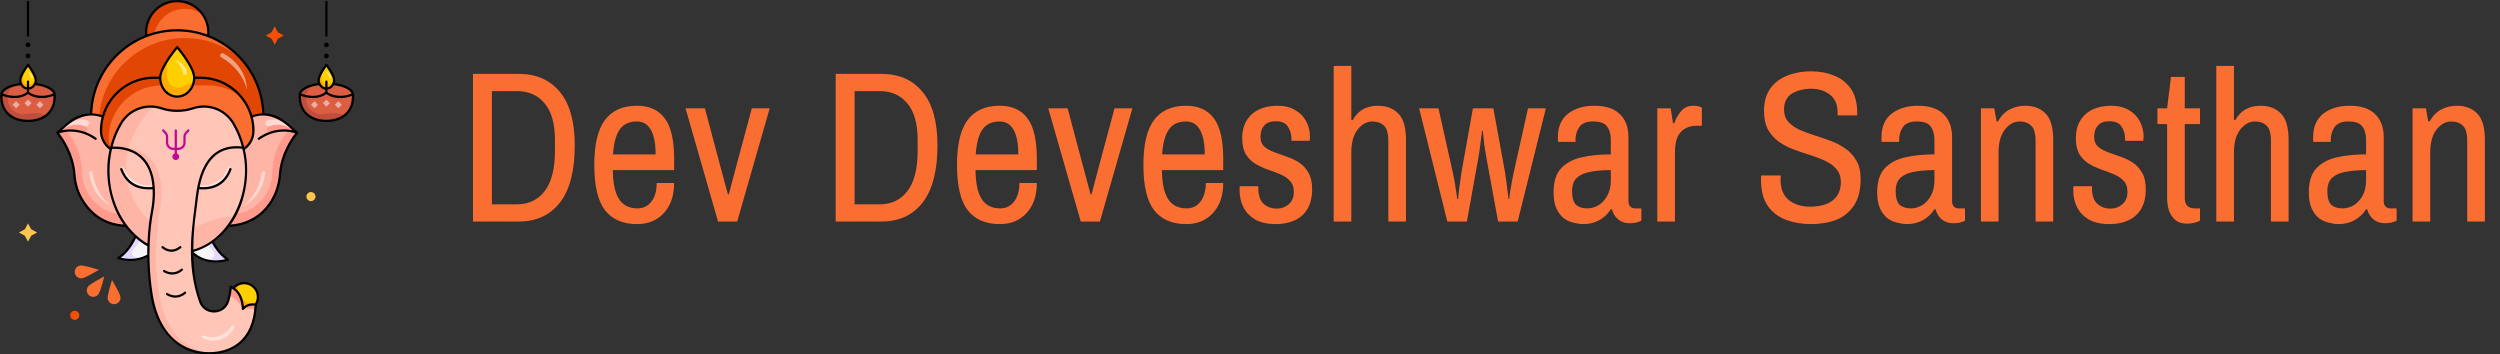 <svg width="395" height="56" viewBox="0 0 395 56" fill="none" xmlns="http://www.w3.org/2000/svg">
<rect x="0" y="0" width="395" height="56" fill="#333333" stroke="none"/>
<path d="M74.729 35V11.676H81.971C84.736 11.676 86.901 12.628 88.465 14.532C90.029 16.413 90.811 19.235 90.811 22.998C90.811 26.987 90.029 29.991 88.465 32.008C86.901 34.003 84.736 35 81.971 35H74.729ZM77.721 32.28H81.699C83.535 32.28 84.985 31.589 86.051 30.206C87.139 28.801 87.683 26.681 87.683 23.848V22.148C87.683 19.541 87.139 17.603 86.051 16.334C84.985 15.042 83.535 14.396 81.699 14.396H77.721V32.28ZM100.664 35.408C98.442 35.408 96.754 34.683 95.598 33.232C94.464 31.759 93.898 29.367 93.898 26.058C93.898 22.839 94.453 20.482 95.564 18.986C96.697 17.467 98.386 16.708 100.63 16.708C102.579 16.708 104.041 17.365 105.016 18.68C106.013 19.972 106.512 22.114 106.512 25.106V26.874H96.822C96.844 28.959 97.173 30.489 97.808 31.464C98.442 32.439 99.417 32.926 100.732 32.926C101.616 32.926 102.341 32.575 102.908 31.872C103.474 31.147 103.758 30.161 103.758 28.914H106.512C106.512 30.909 105.968 32.495 104.88 33.674C103.814 34.83 102.409 35.408 100.664 35.408ZM96.856 24.392H103.588C103.588 22.692 103.338 21.4 102.84 20.516C102.341 19.632 101.604 19.19 100.63 19.19C99.383 19.19 98.465 19.632 97.876 20.516C97.309 21.377 96.969 22.669 96.856 24.392ZM113.45 35L108.316 17.116H111.376L113.79 26.194C113.903 26.557 114.005 26.931 114.096 27.316C114.209 27.701 114.311 28.087 114.402 28.472C114.515 28.835 114.617 29.209 114.708 29.594C114.821 29.957 114.923 30.331 115.014 30.716H115.15C115.263 30.331 115.365 29.945 115.456 29.56C115.569 29.175 115.671 28.789 115.762 28.404C115.875 28.019 115.977 27.633 116.068 27.248C116.181 26.863 116.283 26.477 116.374 26.092L118.788 17.116H121.61L116.476 35H113.45ZM132.037 35V11.676H139.279C142.045 11.676 144.209 12.628 145.773 14.532C147.337 16.413 148.119 19.235 148.119 22.998C148.119 26.987 147.337 29.991 145.773 32.008C144.209 34.003 142.045 35 139.279 35H132.037ZM135.029 32.28H139.007C140.843 32.28 142.294 31.589 143.359 30.206C144.447 28.801 144.991 26.681 144.991 23.848V22.148C144.991 19.541 144.447 17.603 143.359 16.334C142.294 15.042 140.843 14.396 139.007 14.396H135.029V32.28ZM157.972 35.408C155.751 35.408 154.062 34.683 152.906 33.232C151.773 31.759 151.206 29.367 151.206 26.058C151.206 22.839 151.762 20.482 152.872 18.986C154.006 17.467 155.694 16.708 157.938 16.708C159.888 16.708 161.35 17.365 162.324 18.68C163.322 19.972 163.82 22.114 163.82 25.106V26.874H154.13C154.153 28.959 154.482 30.489 155.116 31.464C155.751 32.439 156.726 32.926 158.04 32.926C158.924 32.926 159.65 32.575 160.216 31.872C160.783 31.147 161.066 30.161 161.066 28.914H163.82C163.82 30.909 163.276 32.495 162.188 33.674C161.123 34.83 159.718 35.408 157.972 35.408ZM154.164 24.392H160.896C160.896 22.692 160.647 21.4 160.148 20.516C159.65 19.632 158.913 19.19 157.938 19.19C156.692 19.19 155.774 19.632 155.184 20.516C154.618 21.377 154.278 22.669 154.164 24.392ZM170.758 35L165.624 17.116H168.684L171.098 26.194C171.212 26.557 171.314 26.931 171.404 27.316C171.518 27.701 171.62 28.087 171.71 28.472C171.824 28.835 171.926 29.209 172.016 29.594C172.13 29.957 172.232 30.331 172.322 30.716H172.458C172.572 30.331 172.674 29.945 172.764 29.56C172.878 29.175 172.98 28.789 173.07 28.404C173.184 28.019 173.286 27.633 173.376 27.248C173.49 26.863 173.592 26.477 173.682 26.092L176.096 17.116H178.918L173.784 35H170.758ZM187.423 35.408C185.202 35.408 183.513 34.683 182.357 33.232C181.224 31.759 180.657 29.367 180.657 26.058C180.657 22.839 181.213 20.482 182.323 18.986C183.457 17.467 185.145 16.708 187.389 16.708C189.339 16.708 190.801 17.365 191.775 18.68C192.773 19.972 193.271 22.114 193.271 25.106V26.874H183.581C183.604 28.959 183.933 30.489 184.567 31.464C185.202 32.439 186.177 32.926 187.491 32.926C188.375 32.926 189.101 32.575 189.667 31.872C190.234 31.147 190.517 30.161 190.517 28.914H193.271C193.271 30.909 192.727 32.495 191.639 33.674C190.574 34.83 189.169 35.408 187.423 35.408ZM183.615 24.392H190.347C190.347 22.692 190.098 21.4 189.599 20.516C189.101 19.632 188.364 19.19 187.389 19.19C186.143 19.19 185.225 19.632 184.635 20.516C184.069 21.377 183.729 22.669 183.615 24.392ZM201.603 35.408C200.243 35.408 199.133 35.159 198.271 34.66C197.433 34.139 196.821 33.481 196.435 32.688C196.05 31.895 195.857 31.056 195.857 30.172C195.857 29.923 195.857 29.741 195.857 29.628C195.88 29.515 195.891 29.447 195.891 29.424H198.815V29.764C198.815 30.875 199.099 31.691 199.665 32.212C200.232 32.711 200.923 32.96 201.739 32.96C202.465 32.96 203.088 32.733 203.609 32.28C204.153 31.827 204.425 31.169 204.425 30.308C204.425 29.56 204.221 28.982 203.813 28.574C203.428 28.143 202.929 27.803 202.317 27.554C201.705 27.282 201.048 27.033 200.345 26.806C199.643 26.557 198.985 26.251 198.373 25.888C197.761 25.525 197.251 25.027 196.843 24.392C196.458 23.735 196.265 22.873 196.265 21.808C196.265 20.743 196.492 19.836 196.945 19.088C197.399 18.317 198.045 17.728 198.883 17.32C199.722 16.912 200.708 16.708 201.841 16.708C202.952 16.708 203.881 16.935 204.629 17.388C205.4 17.819 205.978 18.408 206.363 19.156C206.771 19.904 206.975 20.72 206.975 21.604C206.975 21.717 206.964 21.842 206.941 21.978C206.941 22.114 206.941 22.205 206.941 22.25H204.051V21.944C204.051 21.241 203.87 20.607 203.507 20.04C203.167 19.451 202.521 19.156 201.569 19.156C200.912 19.156 200.402 19.292 200.039 19.564C199.699 19.836 199.461 20.165 199.325 20.55C199.212 20.913 199.155 21.264 199.155 21.604C199.155 22.261 199.348 22.771 199.733 23.134C200.141 23.497 200.651 23.791 201.263 24.018C201.875 24.245 202.533 24.483 203.235 24.732C203.938 24.959 204.595 25.265 205.207 25.65C205.819 26.035 206.318 26.568 206.703 27.248C207.111 27.905 207.315 28.789 207.315 29.9C207.315 31.169 207.066 32.212 206.567 33.028C206.069 33.844 205.389 34.445 204.527 34.83C203.689 35.215 202.714 35.408 201.603 35.408ZM210.721 35V10.418H213.509V18.986H213.713C214.166 18.193 214.721 17.615 215.379 17.252C216.059 16.889 216.841 16.708 217.725 16.708C219.062 16.708 220.127 17.116 220.921 17.932C221.737 18.725 222.145 20.119 222.145 22.114V35H219.357V22.318C219.357 21.071 219.119 20.244 218.643 19.836C218.189 19.405 217.589 19.19 216.841 19.19C215.957 19.19 215.175 19.621 214.495 20.482C213.837 21.343 213.509 22.545 213.509 24.086V35H210.721ZM228.675 35L224.221 17.116H227.281L229.525 27.18C229.638 27.656 229.751 28.234 229.865 28.914C229.978 29.571 230.069 30.161 230.137 30.682C230.205 31.181 230.239 31.43 230.239 31.43H230.375C230.375 31.43 230.397 31.203 230.443 30.75C230.488 30.297 230.556 29.741 230.647 29.084C230.737 28.427 230.828 27.792 230.919 27.18L232.721 17.116H235.951L237.787 27.18C237.855 27.633 237.923 28.109 237.991 28.608C238.059 29.084 238.115 29.537 238.161 29.968C238.229 30.399 238.274 30.75 238.297 31.022C238.319 31.294 238.331 31.43 238.331 31.43H238.467C238.467 31.43 238.478 31.305 238.501 31.056C238.546 30.807 238.591 30.478 238.637 30.07C238.705 29.662 238.784 29.209 238.875 28.71C238.965 28.189 239.067 27.679 239.181 27.18L241.425 17.116H244.247L239.793 35H236.699L234.829 24.8C234.715 24.188 234.613 23.565 234.523 22.93C234.455 22.295 234.398 21.763 234.353 21.332C234.307 20.901 234.285 20.686 234.285 20.686H234.149C234.149 20.686 234.126 20.901 234.081 21.332C234.035 21.763 233.967 22.295 233.877 22.93C233.809 23.542 233.718 24.165 233.605 24.8L231.769 35H228.675ZM250.156 35.408C249.725 35.408 249.238 35.34 248.694 35.204C248.15 35.091 247.628 34.864 247.13 34.524C246.654 34.161 246.257 33.651 245.94 32.994C245.622 32.337 245.464 31.464 245.464 30.376C245.464 28.721 245.849 27.475 246.62 26.636C247.413 25.775 248.49 25.185 249.85 24.868C251.232 24.551 252.785 24.392 254.508 24.392V22.08C254.508 21.219 254.315 20.527 253.93 20.006C253.567 19.462 252.819 19.19 251.686 19.19C250.643 19.19 249.918 19.496 249.51 20.108C249.124 20.697 248.932 21.332 248.932 22.012V22.42H246.178C246.155 22.307 246.144 22.193 246.144 22.08C246.144 21.967 246.144 21.831 246.144 21.672C246.144 20.04 246.676 18.805 247.742 17.966C248.83 17.127 250.212 16.708 251.89 16.708C253.703 16.708 255.052 17.15 255.936 18.034C256.842 18.895 257.296 20.119 257.296 21.706V31.736C257.296 32.167 257.398 32.473 257.602 32.654C257.806 32.835 258.021 32.926 258.248 32.926H259.336V34.864C259.177 34.955 258.939 35.045 258.622 35.136C258.327 35.227 257.953 35.272 257.5 35.272C256.774 35.272 256.162 35.068 255.664 34.66C255.188 34.252 254.859 33.719 254.678 33.062H254.508C254.054 33.787 253.442 34.365 252.672 34.796C251.924 35.204 251.085 35.408 250.156 35.408ZM250.802 32.926C251.391 32.926 251.969 32.767 252.536 32.45C253.102 32.11 253.567 31.611 253.93 30.954C254.315 30.297 254.508 29.481 254.508 28.506V26.874C253.284 26.874 252.207 26.965 251.278 27.146C250.371 27.305 249.657 27.622 249.136 28.098C248.637 28.574 248.388 29.277 248.388 30.206C248.388 31.226 248.592 31.94 249 32.348C249.43 32.733 250.031 32.926 250.802 32.926ZM261.853 35V17.116H263.961L264.335 19.462H264.539C264.766 18.782 265.117 18.159 265.593 17.592C266.069 17.003 266.727 16.708 267.565 16.708C267.951 16.708 268.268 16.753 268.517 16.844C268.767 16.935 268.891 16.98 268.891 16.98V19.87H267.973C267.384 19.87 266.829 20.006 266.307 20.278C265.809 20.527 265.401 20.958 265.083 21.57C264.789 22.182 264.641 23.021 264.641 24.086V35H261.853ZM286.095 35.408C284.689 35.408 283.386 35.181 282.185 34.728C280.983 34.275 280.02 33.538 279.295 32.518C278.592 31.498 278.241 30.127 278.241 28.404C278.241 28.291 278.241 28.166 278.241 28.03C278.263 27.871 278.275 27.769 278.275 27.724H281.369C281.369 27.747 281.357 27.849 281.335 28.03C281.335 28.189 281.335 28.325 281.335 28.438C281.335 29.866 281.777 30.931 282.661 31.634C283.545 32.314 284.644 32.654 285.959 32.654C287.523 32.654 288.724 32.325 289.563 31.668C290.424 30.988 290.855 30.025 290.855 28.778C290.855 27.939 290.628 27.259 290.175 26.738C289.744 26.217 289.166 25.786 288.441 25.446C287.738 25.106 286.956 24.8 286.095 24.528C285.233 24.256 284.361 23.961 283.477 23.644C282.615 23.327 281.822 22.919 281.097 22.42C280.394 21.921 279.816 21.287 279.363 20.516C278.932 19.723 278.717 18.725 278.717 17.524C278.717 16.096 279.045 14.917 279.703 13.988C280.383 13.059 281.278 12.379 282.389 11.948C283.522 11.495 284.769 11.268 286.129 11.268C287.489 11.268 288.713 11.495 289.801 11.948C290.911 12.379 291.795 13.081 292.453 14.056C293.11 15.008 293.439 16.266 293.439 17.83V18.238H290.345V17.728C290.345 16.527 289.948 15.609 289.155 14.974C288.361 14.339 287.375 14.022 286.197 14.022C284.973 14.022 283.941 14.283 283.103 14.804C282.287 15.325 281.879 16.153 281.879 17.286C281.879 18.079 282.094 18.725 282.525 19.224C282.978 19.723 283.556 20.142 284.259 20.482C284.984 20.799 285.777 21.094 286.639 21.366C287.5 21.638 288.361 21.933 289.223 22.25C290.084 22.567 290.866 22.975 291.569 23.474C292.294 23.973 292.872 24.607 293.303 25.378C293.756 26.126 293.983 27.089 293.983 28.268C293.983 30.013 293.631 31.407 292.929 32.45C292.249 33.493 291.319 34.252 290.141 34.728C288.962 35.181 287.613 35.408 286.095 35.408ZM301.288 35.408C300.858 35.408 300.37 35.34 299.826 35.204C299.282 35.091 298.761 34.864 298.262 34.524C297.786 34.161 297.39 33.651 297.072 32.994C296.755 32.337 296.596 31.464 296.596 30.376C296.596 28.721 296.982 27.475 297.752 26.636C298.546 25.775 299.622 25.185 300.982 24.868C302.365 24.551 303.918 24.392 305.64 24.392V22.08C305.64 21.219 305.448 20.527 305.062 20.006C304.7 19.462 303.952 19.19 302.818 19.19C301.776 19.19 301.05 19.496 300.642 20.108C300.257 20.697 300.064 21.332 300.064 22.012V22.42H297.31C297.288 22.307 297.276 22.193 297.276 22.08C297.276 21.967 297.276 21.831 297.276 21.672C297.276 20.04 297.809 18.805 298.874 17.966C299.962 17.127 301.345 16.708 303.022 16.708C304.836 16.708 306.184 17.15 307.068 18.034C307.975 18.895 308.428 20.119 308.428 21.706V31.736C308.428 32.167 308.53 32.473 308.734 32.654C308.938 32.835 309.154 32.926 309.38 32.926H310.468V34.864C310.31 34.955 310.072 35.045 309.754 35.136C309.46 35.227 309.086 35.272 308.632 35.272C307.907 35.272 307.295 35.068 306.796 34.66C306.32 34.252 305.992 33.719 305.81 33.062H305.64C305.187 33.787 304.575 34.365 303.804 34.796C303.056 35.204 302.218 35.408 301.288 35.408ZM301.934 32.926C302.524 32.926 303.102 32.767 303.668 32.45C304.235 32.11 304.7 31.611 305.062 30.954C305.448 30.297 305.64 29.481 305.64 28.506V26.874C304.416 26.874 303.34 26.965 302.41 27.146C301.504 27.305 300.79 27.622 300.268 28.098C299.77 28.574 299.52 29.277 299.52 30.206C299.52 31.226 299.724 31.94 300.132 32.348C300.563 32.733 301.164 32.926 301.934 32.926ZM312.986 35V17.116H315.094L315.468 19.19H315.672C316.171 18.306 316.794 17.671 317.542 17.286C318.29 16.901 319.106 16.708 319.99 16.708C321.328 16.708 322.393 17.116 323.186 17.932C324.002 18.725 324.41 20.119 324.41 22.114V35H321.622V22.318C321.622 21.071 321.384 20.244 320.908 19.836C320.455 19.405 319.854 19.19 319.106 19.19C318.222 19.19 317.44 19.621 316.76 20.482C316.103 21.343 315.774 22.545 315.774 24.086V35H312.986ZM333.32 35.408C331.96 35.408 330.849 35.159 329.988 34.66C329.149 34.139 328.537 33.481 328.152 32.688C327.767 31.895 327.574 31.056 327.574 30.172C327.574 29.923 327.574 29.741 327.574 29.628C327.597 29.515 327.608 29.447 327.608 29.424H330.532V29.764C330.532 30.875 330.815 31.691 331.382 32.212C331.949 32.711 332.64 32.96 333.456 32.96C334.181 32.96 334.805 32.733 335.326 32.28C335.87 31.827 336.142 31.169 336.142 30.308C336.142 29.56 335.938 28.982 335.53 28.574C335.145 28.143 334.646 27.803 334.034 27.554C333.422 27.282 332.765 27.033 332.062 26.806C331.359 26.557 330.702 26.251 330.09 25.888C329.478 25.525 328.968 25.027 328.56 24.392C328.175 23.735 327.982 22.873 327.982 21.808C327.982 20.743 328.209 19.836 328.662 19.088C329.115 18.317 329.761 17.728 330.6 17.32C331.439 16.912 332.425 16.708 333.558 16.708C334.669 16.708 335.598 16.935 336.346 17.388C337.117 17.819 337.695 18.408 338.08 19.156C338.488 19.904 338.692 20.72 338.692 21.604C338.692 21.717 338.681 21.842 338.658 21.978C338.658 22.114 338.658 22.205 338.658 22.25H335.768V21.944C335.768 21.241 335.587 20.607 335.224 20.04C334.884 19.451 334.238 19.156 333.286 19.156C332.629 19.156 332.119 19.292 331.756 19.564C331.416 19.836 331.178 20.165 331.042 20.55C330.929 20.913 330.872 21.264 330.872 21.604C330.872 22.261 331.065 22.771 331.45 23.134C331.858 23.497 332.368 23.791 332.98 24.018C333.592 24.245 334.249 24.483 334.952 24.732C335.655 24.959 336.312 25.265 336.924 25.65C337.536 26.035 338.035 26.568 338.42 27.248C338.828 27.905 339.032 28.789 339.032 29.9C339.032 31.169 338.783 32.212 338.284 33.028C337.785 33.844 337.105 34.445 336.244 34.83C335.405 35.215 334.431 35.408 333.32 35.408ZM345.599 35.34C344.783 35.34 344.137 35.136 343.661 34.728C343.208 34.32 342.879 33.81 342.675 33.198C342.494 32.563 342.403 31.906 342.403 31.226V19.598H340.873V17.116H342.403L343.015 12.152H345.191V17.116H347.605V19.598H345.191V31.294C345.191 32.382 345.724 32.926 346.789 32.926H347.605V34.864C347.379 35 347.073 35.113 346.687 35.204C346.302 35.295 345.939 35.34 345.599 35.34ZM350.174 35V10.418H352.962V18.986H353.166C353.619 18.193 354.174 17.615 354.832 17.252C355.512 16.889 356.294 16.708 357.178 16.708C358.515 16.708 359.58 17.116 360.374 17.932C361.19 18.725 361.598 20.119 361.598 22.114V35H358.81V22.318C358.81 21.071 358.572 20.244 358.096 19.836C357.642 19.405 357.042 19.19 356.294 19.19C355.41 19.19 354.628 19.621 353.948 20.482C353.29 21.343 352.962 22.545 352.962 24.086V35H350.174ZM369.488 35.408C369.057 35.408 368.57 35.34 368.026 35.204C367.482 35.091 366.96 34.864 366.462 34.524C365.986 34.161 365.589 33.651 365.272 32.994C364.954 32.337 364.796 31.464 364.796 30.376C364.796 28.721 365.181 27.475 365.952 26.636C366.745 25.775 367.822 25.185 369.182 24.868C370.564 24.551 372.117 24.392 373.84 24.392V22.08C373.84 21.219 373.647 20.527 373.262 20.006C372.899 19.462 372.151 19.19 371.018 19.19C369.975 19.19 369.25 19.496 368.842 20.108C368.456 20.697 368.264 21.332 368.264 22.012V22.42H365.51C365.487 22.307 365.476 22.193 365.476 22.08C365.476 21.967 365.476 21.831 365.476 21.672C365.476 20.04 366.008 18.805 367.074 17.966C368.162 17.127 369.544 16.708 371.222 16.708C373.035 16.708 374.384 17.15 375.268 18.034C376.174 18.895 376.628 20.119 376.628 21.706V31.736C376.628 32.167 376.73 32.473 376.934 32.654C377.138 32.835 377.353 32.926 377.58 32.926H378.668V34.864C378.509 34.955 378.271 35.045 377.954 35.136C377.659 35.227 377.285 35.272 376.832 35.272C376.106 35.272 375.494 35.068 374.996 34.66C374.52 34.252 374.191 33.719 374.01 33.062H373.84C373.386 33.787 372.774 34.365 372.004 34.796C371.256 35.204 370.417 35.408 369.488 35.408ZM370.134 32.926C370.723 32.926 371.301 32.767 371.868 32.45C372.434 32.11 372.899 31.611 373.262 30.954C373.647 30.297 373.84 29.481 373.84 28.506V26.874C372.616 26.874 371.539 26.965 370.61 27.146C369.703 27.305 368.989 27.622 368.468 28.098C367.969 28.574 367.72 29.277 367.72 30.206C367.72 31.226 367.924 31.94 368.332 32.348C368.762 32.733 369.363 32.926 370.134 32.926ZM381.186 35V17.116H383.294L383.668 19.19H383.872C384.37 18.306 384.994 17.671 385.742 17.286C386.49 16.901 387.306 16.708 388.19 16.708C389.527 16.708 390.592 17.116 391.386 17.932C392.202 18.725 392.61 20.119 392.61 22.114V35H389.822V22.318C389.822 21.071 389.584 20.244 389.108 19.836C388.654 19.405 388.054 19.19 387.306 19.19C386.422 19.19 385.64 19.621 384.96 20.482C384.302 21.343 383.974 22.545 383.974 24.086V35H381.186Z" fill="#FB6E32"/>
<g clip-path="url(#clip0_818_23511)">
<path d="M15.537 46.513C15.886 46.07 16.479 43.67 16.479 43.67C16.479 43.67 14.283 44.806 13.934 45.249C13.585 45.692 13.661 46.333 14.104 46.682C14.546 47.032 15.188 46.956 15.537 46.513Z" fill="#FB6E32"/>
<path d="M19.036 46.921C18.97 46.361 17.692 44.245 17.692 44.245C17.692 44.245 16.943 46.601 17.009 47.16C17.075 47.72 17.583 48.12 18.142 48.054C18.702 47.988 19.102 47.481 19.036 46.921Z" fill="#FB6E32"/>
<path d="M12.951 43.974C13.511 43.908 15.628 42.63 15.628 42.63C15.628 42.63 13.272 41.881 12.712 41.947C12.152 42.013 11.752 42.52 11.818 43.08C11.884 43.64 12.392 44.04 12.951 43.974Z" fill="#FB6E32"/>
<path d="M27.999 10.016C30.714 10.016 32.914 7.814 32.914 5.098C32.914 2.381 30.714 0.18 27.999 0.18C25.285 0.18 23.084 2.381 23.084 5.098C23.084 7.814 25.285 10.016 27.999 10.016Z" fill="#FB6E32"/>
<path d="M29.214 1.394C30.261 1.394 31.23 1.723 32.027 2.28C31.138 1.011 29.666 0.18 27.999 0.18C25.285 0.18 23.084 2.381 23.084 5.098C23.084 6.767 23.916 8.241 25.187 9.13C24.628 8.332 24.299 7.361 24.299 6.313C24.299 3.596 26.5 1.394 29.214 1.394Z" fill="#E14604"/>
<path d="M27.999 32.061C35.517 32.061 41.611 25.956 41.611 18.425C41.611 10.894 35.517 4.789 27.999 4.789C20.482 4.789 14.388 10.894 14.388 18.425C14.388 25.956 20.482 32.061 27.999 32.061Z" fill="#E14604"/>
<g opacity="0.5">
<path d="M34.966 9.053C36.035 9.674 38.304 11.293 39.009 14.157C39.009 14.157 39.165 10.595 35.311 8.443C35.206 8.385 35.079 8.386 34.974 8.443C34.734 8.574 34.73 8.916 34.966 9.053Z" fill="white"/>
</g>
<path d="M29.214 6.004C32.659 6.004 35.804 7.287 38.202 9.4C35.708 6.573 32.062 4.789 27.999 4.789C20.482 4.789 14.388 10.894 14.388 18.425C14.388 22.505 16.177 26.166 19.012 28.665C16.891 26.26 15.603 23.101 15.603 19.64C15.603 12.109 21.697 6.004 29.214 6.004Z" fill="#FB6E32"/>
<path d="M18.864 20.529C18.864 20.529 18.823 20.46 18.74 20.343C16.932 17.767 13.293 17.334 10.907 19.385L9.054 20.977C9.054 20.977 11.479 23.741 11.757 27.567C11.853 28.884 12.196 30.174 12.842 31.326C14.015 33.418 16.36 35.922 20.821 35.67L18.864 20.529Z" fill="#FFB5A6"/>
<path d="M11.757 27.567C11.853 28.884 12.197 30.174 12.842 31.325C14.015 33.418 16.36 35.922 20.821 35.67L20.641 34.273L20.476 33.807C17.175 34.066 15.276 32.541 14.213 31.023C13.424 29.895 13.024 28.546 12.976 27.17C12.819 22.712 10.332 20.613 10.332 20.613L9.643 20.471L9.055 20.977C9.055 20.977 11.479 23.741 11.757 27.567Z" fill="#FF9A8F"/>
<g opacity="0.5">
<path d="M14.624 27.256C14.769 28.35 15.336 30.874 17.541 32.483C17.541 32.483 14.575 31.362 14.115 27.32C14.106 27.243 14.133 27.165 14.188 27.11C14.338 26.959 14.596 27.045 14.624 27.256Z" fill="white"/>
</g>
<g opacity="0.5">
<path d="M9.435 20.725C11.099 19.802 12.72 19.865 13.489 19.97C13.751 20.006 13.997 19.834 14.049 19.574C14.1 19.318 13.947 19.066 13.695 18.996C12.925 18.78 11.234 18.65 9.435 20.725Z" fill="white"/>
</g>
<path d="M9.055 20.977C10.854 20.357 12.438 20.7 13.177 20.937C13.43 21.018 13.701 20.891 13.798 20.644C13.893 20.401 13.785 20.126 13.55 20.013C12.829 19.668 11.186 19.245 9.055 20.977Z" fill="#FF9A8F"/>
<path d="M37.134 20.529C37.134 20.529 37.176 20.46 37.258 20.343C39.067 17.767 42.706 17.334 45.092 19.385L46.944 20.977C46.944 20.977 44.52 23.741 44.242 27.567C44.146 28.884 43.802 30.174 43.157 31.326C41.984 33.418 39.638 35.922 35.178 35.67L37.134 20.529Z" fill="#FFB5A6"/>
<path d="M44.242 27.567C44.146 28.884 43.802 30.174 43.157 31.325C41.984 33.418 39.638 35.922 35.177 35.67L35.358 34.273L35.523 33.807C38.823 34.066 40.723 32.541 41.785 31.023C42.575 29.895 42.974 28.546 43.023 27.17C43.179 22.712 45.667 20.613 45.667 20.613L46.355 20.471L46.944 20.977C46.944 20.977 44.52 23.741 44.242 27.567Z" fill="#FF9A8F"/>
<g opacity="0.5">
<path d="M41.374 27.256C41.23 28.35 40.663 30.874 38.457 32.483C38.457 32.483 41.424 31.362 41.884 27.32C41.893 27.243 41.865 27.165 41.81 27.11C41.661 26.959 41.402 27.045 41.374 27.256Z" fill="white"/>
</g>
<g opacity="0.5">
<path d="M46.563 20.725C44.899 19.802 43.279 19.865 42.51 19.97C42.248 20.006 42.002 19.834 41.95 19.574C41.899 19.318 42.052 19.066 42.303 18.996C43.074 18.78 44.765 18.65 46.563 20.725Z" fill="white"/>
</g>
<path d="M46.944 20.977C45.145 20.357 43.56 20.7 42.821 20.937C42.569 21.018 42.297 20.891 42.201 20.644C42.106 20.401 42.213 20.126 42.448 20.013C43.169 19.668 44.812 19.245 46.944 20.977Z" fill="#FF9A8F"/>
<path d="M31.666 12.28H24.333C19.707 12.28 15.957 16.036 15.957 20.671C15.957 22.605 17.521 24.172 19.452 24.172H20.982L22.152 18.314L27.999 20.657L33.847 18.314L35.016 24.172H36.547C38.477 24.172 40.042 22.605 40.042 20.671C40.042 16.036 36.292 12.28 31.666 12.28Z" fill="#FB6E32"/>
<path d="M17.172 21.886C17.172 17.251 20.922 13.494 25.548 13.494H32.881C34.882 13.494 36.718 14.198 38.159 15.372C36.623 13.485 34.285 12.28 31.666 12.28H24.333C19.707 12.28 15.957 16.036 15.957 20.671C15.957 21.951 16.642 23.07 17.666 23.68C17.352 23.155 17.172 22.542 17.172 21.886Z" fill="#E14604"/>
<path d="M22.022 35.512C22.022 35.512 21.325 39.03 18.696 40.78C18.696 40.78 23.329 42.395 25.561 37.923" fill="#F5F5F5"/>
<path d="M21.029 39.461C22.056 38.365 22.645 37.036 22.951 36.145L22.022 35.512C22.022 35.512 21.325 39.03 18.696 40.78C18.696 40.78 20.818 41.52 22.882 40.611C22.395 40.696 21.929 40.712 21.518 40.692C20.896 40.662 20.604 39.916 21.029 39.461Z" fill="#E3D7FE"/>
<path d="M32.683 35.755C32.683 35.755 33.38 39.273 36.009 41.023C36.009 41.023 31.377 42.638 29.145 38.166" fill="#F5F5F5"/>
<path d="M33.676 39.704C32.649 38.608 32.061 37.279 31.754 36.388L32.683 35.755C32.683 35.755 33.381 39.273 36.01 41.023C36.01 41.023 33.887 41.763 31.823 40.854C32.311 40.939 32.776 40.955 33.188 40.935C33.809 40.905 34.101 40.158 33.676 39.704Z" fill="#E3D7FE"/>
<path d="M36.88 19.502C35.566 17.284 32.89 16.308 30.45 17.125C29.714 17.371 28.881 17.51 27.999 17.51C27.117 17.51 26.285 17.371 25.549 17.125C23.109 16.308 20.433 17.284 19.119 19.502C17.864 21.62 17.127 24.207 17.127 26.999C17.127 34.173 21.994 39.989 27.999 39.989C34.004 39.989 38.872 34.173 38.872 26.999C38.872 24.207 38.135 21.62 36.88 19.502Z" fill="#FFC5B7"/>
<path d="M19.119 19.502C17.864 21.62 17.127 24.207 17.127 26.999C17.127 34.173 21.994 39.989 27.999 39.989C31.726 39.989 35.014 37.749 36.973 34.335C32.298 33.404 27.089 41.064 21.685 32.483C16.575 24.37 23.83 17.228 24.215 16.855C22.188 16.701 20.196 17.684 19.119 19.502Z" fill="#FFB5A6"/>
<path d="M30.687 12.268C30.687 10.613 28 7.45 28 7.45C28 7.45 25.312 10.613 25.312 12.268C25.312 13.922 26.515 15.263 28 15.263C29.484 15.263 30.687 13.922 30.687 12.268Z" fill="#FFCF00"/>
<path d="M27.999 15.263C29.209 15.263 30.232 14.372 30.569 13.148C30.129 13.116 29.599 13.206 29.036 13.583C28.148 14.177 27.17 13.583 27.17 13.583C26.188 13.002 26.273 10.934 26.456 9.542C25.857 10.472 25.312 11.523 25.312 12.268C25.312 13.922 26.515 15.263 27.999 15.263Z" fill="#FEAC01"/>
<g opacity="0.5">
<path d="M27.604 9.408C28.501 10.173 28.817 11.126 28.923 11.595C28.96 11.755 29.113 11.86 29.275 11.834C29.434 11.808 29.547 11.664 29.534 11.503C29.491 11.01 29.199 10 27.604 9.408Z" fill="white"/>
</g>
<path d="M38.568 49.105C39.776 49.105 40.755 48.126 40.755 46.918C40.755 45.71 39.776 44.731 38.568 44.731C37.36 44.731 36.381 45.71 36.381 46.918C36.381 48.126 37.36 49.105 38.568 49.105Z" fill="#FFCF00"/>
<path d="M37.596 45.703C37.596 45.415 37.653 45.141 37.754 44.889C36.95 45.212 36.381 45.998 36.381 46.918C36.381 48.125 37.36 49.104 38.568 49.104C39.488 49.104 40.274 48.536 40.597 47.731C40.345 47.833 40.071 47.89 39.783 47.89C38.575 47.89 37.596 46.911 37.596 45.703Z" fill="#FEAC01"/>
<path d="M38.435 23.341C33.352 22.667 31.631 26.796 31.123 30.971C31.017 31.846 30.91 32.721 30.788 33.594C30.379 36.523 29.778 43.069 31.667 47.759C32.006 48.6 32.804 49.164 33.707 49.208C34.769 49.259 35.727 48.58 36.041 47.561C36.404 46.386 36.456 45.317 36.456 45.317C38.453 46.188 38.377 48.818 38.377 48.818C39.164 47.852 40.409 48.141 40.409 48.141C40.055 55.785 34.029 56.158 31.481 55.681C25.275 54.517 24.186 48.109 23.925 46.412C22.952 40.092 23.691 35.125 24.013 33.441C24.184 32.549 24.287 31.646 24.303 30.738C24.449 22.437 17.556 23.372 17.556 23.372" fill="#FFC5B7"/>
<g opacity="0.5">
<path d="M32.18 53.012C33.367 53.439 35.119 53.542 36.624 51.526C36.789 51.305 37.132 51.517 37.005 51.762C36.986 51.796 36.968 51.831 36.949 51.865C35.994 53.609 33.826 54.334 32.047 53.447C32.03 53.438 32.014 53.43 31.997 53.422C31.747 53.292 31.915 52.917 32.18 53.012Z" fill="white"/>
</g>
<path d="M27.229 43.381C26.428 43.381 25.841 42.976 25.831 42.969C25.751 42.912 25.731 42.8 25.789 42.719C25.846 42.638 25.958 42.619 26.039 42.676C26.094 42.715 27.344 43.565 28.613 42.475C28.688 42.41 28.801 42.419 28.866 42.494C28.93 42.569 28.922 42.682 28.847 42.747C28.284 43.231 27.717 43.381 27.229 43.381Z" fill="black"/>
<path d="M27.713 47.032C26.903 47.032 26.308 46.618 26.298 46.611C26.218 46.554 26.199 46.442 26.256 46.361C26.314 46.281 26.426 46.262 26.507 46.319C26.563 46.359 27.83 47.228 29.117 46.113C29.192 46.048 29.305 46.057 29.37 46.132C29.435 46.206 29.427 46.32 29.352 46.385C28.782 46.879 28.207 47.032 27.713 47.032Z" fill="black"/>
<path d="M27.094 39.784C26.198 39.784 25.576 39.194 25.567 39.185C25.496 39.116 25.494 39.002 25.563 38.931C25.632 38.86 25.746 38.859 25.817 38.928C25.866 38.974 26.998 40.034 28.373 38.917C28.45 38.855 28.563 38.866 28.626 38.943C28.688 39.02 28.677 39.133 28.6 39.196C28.058 39.636 27.541 39.784 27.094 39.784Z" fill="black"/>
<path d="M25.14 46.412C24.167 40.092 24.906 35.125 25.228 33.441C25.399 32.549 25.502 31.646 25.518 30.738C25.625 24.701 22.008 23.549 20.027 23.37L18.831 23.371C20.816 23.557 24.409 24.721 24.303 30.738C24.287 31.646 24.184 32.549 24.013 33.441C23.691 35.125 22.952 40.092 23.924 46.412C24.186 48.109 25.275 54.517 31.481 55.681C32.06 55.789 32.819 55.853 33.65 55.799C33.298 55.775 32.976 55.733 32.696 55.681C26.49 54.517 25.401 48.109 25.14 46.412Z" fill="#FFB5A6"/>
<g opacity="0.5">
<path d="M23.892 29.708C22.192 29.708 20.096 29.125 19.198 26.53C19.166 26.436 19.216 26.334 19.309 26.301C19.403 26.269 19.505 26.319 19.538 26.412C20.411 28.938 22.525 29.401 24.146 29.344C24.246 29.341 24.328 29.418 24.332 29.517C24.335 29.617 24.258 29.7 24.159 29.703C24.071 29.706 23.982 29.708 23.892 29.708Z" fill="white"/>
</g>
<g opacity="0.5">
<path d="M31.682 29.708C31.592 29.708 31.503 29.706 31.415 29.703C31.316 29.7 31.238 29.617 31.242 29.518C31.245 29.419 31.329 29.341 31.428 29.345C33.048 29.401 35.163 28.938 36.036 26.412C36.068 26.319 36.17 26.269 36.264 26.301C36.358 26.334 36.408 26.436 36.375 26.53C35.478 29.125 33.382 29.708 31.682 29.708Z" fill="white"/>
</g>
<path d="M38.377 48.818C38.383 47.92 37.999 45.99 36.457 45.317C36.457 45.317 36.364 46.122 36.253 46.747C37.52 47.114 38.377 48.818 38.377 48.818Z" fill="#FF9A8F"/>
<path d="M38.377 48.818C39.935 48.597 40.329 49.008 40.34 49.016C40.371 48.735 40.395 48.445 40.409 48.141C40.409 48.141 39.164 47.852 38.377 48.818Z" fill="#FF9A8F"/>
<path d="M29.891 20.483C29.82 20.414 29.706 20.416 29.637 20.487L29.305 20.83C29.091 21.051 28.973 21.344 28.973 21.654V22.524C28.973 22.975 28.613 23.341 28.17 23.341H27.953V20.612C27.953 20.512 27.872 20.432 27.773 20.432C27.674 20.432 27.594 20.512 27.594 20.612V23.341H27.376C26.934 23.341 26.574 22.975 26.574 22.524V21.648C26.574 21.334 26.453 21.039 26.234 20.817L25.908 20.486C25.839 20.415 25.725 20.414 25.654 20.484C25.584 20.553 25.583 20.667 25.652 20.738L25.979 21.069C26.131 21.223 26.215 21.429 26.215 21.648V22.524C26.215 23.173 26.736 23.701 27.376 23.701H27.594V24.251C27.381 24.324 27.228 24.52 27.228 24.754C27.228 25.049 27.472 25.289 27.773 25.289C28.074 25.289 28.318 25.049 28.318 24.754C28.318 24.52 28.165 24.324 27.953 24.251V23.701H28.17C28.811 23.701 29.332 23.173 29.332 22.524V21.654C29.332 21.437 29.414 21.233 29.563 21.079L29.895 20.737C29.964 20.665 29.962 20.552 29.891 20.483Z" fill="#BD0A95"/>
<path d="M47.061 20.841C45.363 19.416 44.179 17.98 41.776 17.914C41.571 12.309 38.022 7.545 33.069 5.577C33.084 5.419 33.094 5.26 33.094 5.098C33.094 2.287 30.808 0 27.999 0C25.19 0 22.905 2.287 22.905 5.098C22.905 5.259 22.915 5.419 22.93 5.577C17.977 7.545 14.428 12.309 14.223 17.914C12.97 17.954 11.753 18.421 10.79 19.249L8.938 20.841C8.863 20.903 8.854 21.024 8.92 21.095C8.943 21.122 11.308 23.862 11.578 27.579C11.681 28.996 12.054 30.286 12.685 31.413C13.806 33.412 15.939 35.717 19.828 35.857C20.247 36.406 20.705 36.912 21.197 37.37C20.705 38.456 19.89 39.77 18.596 40.631C18.474 40.707 18.5 40.907 18.637 40.95C18.657 40.957 19.483 41.234 20.607 41.234C21.403 41.234 22.349 41.093 23.263 40.618C23.286 42.36 23.421 44.322 23.747 46.44C24.241 50.32 26.54 55.054 31.448 55.857C33.593 56.22 35.931 55.938 37.841 54.471C39.532 53.133 40.456 51.006 40.588 48.15C40.588 48.147 40.587 48.144 40.587 48.141C40.806 47.784 40.935 47.367 40.935 46.918C40.935 45.613 39.873 44.552 38.568 44.552C37.885 44.552 37.271 44.845 36.839 45.31C36.741 45.253 36.638 45.2 36.529 45.153C36.419 45.101 36.28 45.187 36.278 45.308C36.277 45.319 36.221 46.37 35.87 47.508C35.27 49.436 32.596 49.553 31.834 47.691C30.931 45.452 30.608 42.764 30.555 40.273C31.716 41.227 33.039 41.477 34.099 41.477C35.222 41.477 36.049 41.199 36.069 41.193C36.206 41.15 36.231 40.949 36.109 40.874C35.043 40.164 34.302 39.146 33.799 38.202C34.678 37.554 35.477 36.765 36.17 35.858C41.381 35.617 44.1 31.589 44.421 27.579C44.691 23.862 47.056 21.122 47.079 21.095C47.145 21.023 47.136 20.903 47.061 20.841ZM27.999 0.359C30.611 0.359 32.735 2.485 32.735 5.098C32.735 5.214 32.729 5.329 32.72 5.444C31.247 4.904 29.657 4.61 27.999 4.61C26.342 4.61 24.752 4.904 23.278 5.444C23.27 5.329 23.264 5.214 23.264 5.098C23.264 2.485 25.388 0.359 27.999 0.359ZM27.999 4.969C35.235 4.969 41.151 10.731 41.42 17.915C40.89 17.929 40.356 18.029 39.857 18.199C38.795 14.674 35.526 12.1 31.666 12.1H30.858C30.701 10.371 28.244 7.461 28.136 7.334C28.068 7.254 27.931 7.254 27.863 7.334C27.755 7.461 25.297 10.371 25.14 12.1H24.333C20.473 12.1 17.203 14.675 16.141 18.2C15.643 18.029 15.109 17.928 14.578 17.915C14.847 10.731 20.764 4.969 27.999 4.969ZM27.999 15.442C29.522 15.442 30.771 14.121 30.861 12.459H31.666C36.185 12.459 39.862 16.143 39.862 20.671C39.862 21.725 39.368 22.663 38.602 23.272C38.263 21.901 37.738 20.599 37.034 19.411C35.672 17.112 32.941 16.102 30.393 16.954C28.921 17.455 27.078 17.455 25.606 16.954C23.057 16.102 20.326 17.112 18.964 19.411C18.26 20.599 17.735 21.9 17.397 23.271C16.63 22.663 16.136 21.724 16.136 20.671C16.136 16.143 19.813 12.459 24.333 12.459H25.138C25.228 14.121 26.476 15.442 27.999 15.442ZM25.491 12.268C25.491 10.908 27.457 8.398 27.999 7.732C28.541 8.398 30.507 10.908 30.507 12.268C30.507 13.82 29.382 15.083 27.999 15.083C26.616 15.083 25.491 13.82 25.491 12.268ZM12.998 31.238C12.392 30.157 12.035 28.918 11.936 27.553C11.697 24.255 9.918 21.77 9.356 21.06C10.089 20.829 12.493 20.285 15.005 22.074C15.191 22.212 15.405 21.914 15.213 21.782C13.025 20.224 10.907 20.348 9.793 20.578C11.425 18.921 13.695 17.655 16.043 18.547C15.87 19.226 15.777 19.938 15.777 20.671C15.777 21.899 16.382 22.986 17.307 23.655C16.37 27.633 17.297 32.42 19.551 35.48C16.012 35.241 14.043 33.102 12.998 31.238ZM23.26 40.225C21.624 41.171 19.845 40.893 19.104 40.71C20.259 39.836 21.01 38.645 21.483 37.627C22.043 38.115 22.643 38.543 23.276 38.901C23.264 39.325 23.258 39.767 23.26 40.225ZM17.306 26.999C17.306 25.815 17.44 24.654 17.701 23.538C18.237 23.495 20.462 23.423 22.128 24.907C23.285 25.937 23.942 27.497 24.091 29.55C22.424 29.691 20.302 29.281 19.332 26.665C19.298 26.572 19.194 26.525 19.102 26.559C19.009 26.594 18.961 26.697 18.996 26.79C20.071 29.562 22.111 30.046 24.112 29.907C24.162 31.074 24.065 32.202 23.837 33.407C23.656 34.352 23.38 36.13 23.289 38.495C19.749 36.405 17.306 32.038 17.306 26.999ZM38.568 44.911C39.675 44.911 40.576 45.811 40.576 46.918C40.576 47.292 40.47 47.641 40.291 47.94C39.962 47.898 39.188 47.871 38.54 48.401C38.482 47.708 38.225 46.332 37.14 45.511C37.504 45.141 38.009 44.911 38.568 44.911ZM31.5 47.826C32.391 49.999 35.513 49.864 36.213 47.614C36.473 46.772 36.576 45.991 36.615 45.596C38.24 46.504 38.198 48.789 38.197 48.813C38.188 48.979 38.415 49.064 38.516 48.932C39.078 48.243 39.89 48.254 40.221 48.293C40.068 50.96 39.193 52.943 37.618 54.19C35.767 55.656 33.251 55.83 31.514 55.504C27.466 54.745 24.903 51.592 24.102 46.385C23.143 40.157 23.844 35.282 24.19 33.475C24.368 32.54 24.467 31.621 24.483 30.742C24.531 27.984 23.818 25.93 22.364 24.636C20.679 23.138 18.53 23.124 17.792 23.17C18.123 21.902 18.619 20.698 19.273 19.594C20.548 17.419 23.171 16.502 25.492 17.295C27.038 17.82 28.961 17.82 30.507 17.295C32.893 16.496 35.45 17.442 36.726 19.594C37.373 20.687 37.867 21.879 38.198 23.134C36.507 22.96 35.078 23.313 33.948 24.188C32.351 25.425 31.341 27.7 30.945 30.95C30.43 35.651 29.214 41.336 31.5 47.826ZM35.602 40.953C34.723 41.17 32.387 41.521 30.56 39.809C31.604 39.512 32.59 39.038 33.497 38.416C33.971 39.295 34.648 40.232 35.602 40.953ZM30.547 39.438C30.581 35.605 30.951 34.027 31.302 30.993C31.347 30.617 31.402 30.256 31.464 29.907C31.657 29.923 31.855 29.934 32.057 29.934C33.731 29.934 35.644 29.307 36.578 26.79C36.612 26.697 36.565 26.594 36.472 26.559C36.379 26.525 36.276 26.572 36.241 26.665C35.281 29.255 33.191 29.682 31.532 29.554C32.01 27.167 32.892 25.459 34.167 24.472C35.25 23.634 36.636 23.31 38.29 23.505C39.985 30.123 36.406 37.83 30.547 39.438ZM44.062 27.554C43.772 31.317 41.244 35.113 36.444 35.484C38.701 32.424 39.629 27.633 38.691 23.653C39.616 22.984 40.221 21.898 40.221 20.671C40.221 19.938 40.129 19.225 39.955 18.545C42.304 17.657 44.573 18.921 46.205 20.578C45.09 20.348 42.972 20.224 40.786 21.782C40.593 21.914 40.807 22.212 40.994 22.074C43.505 20.285 45.909 20.828 46.643 21.06C46.081 21.77 44.302 24.255 44.062 27.554Z" fill="black"/>
<path d="M4.427 5.791C4.328 5.791 4.248 5.711 4.248 5.611V0.312C4.248 0.213 4.328 0.132 4.427 0.132C4.527 0.132 4.607 0.213 4.607 0.312V5.611C4.607 5.711 4.526 5.791 4.427 5.791Z" fill="black"/>
<path d="M4.427 14.614C4.426 14.612 4.429 14.612 4.427 14.614C4.494 14.679 5.869 15.971 8.621 14.895C8.532 13.958 6.689 13.21 4.427 13.21C2.166 13.21 0.323 13.958 0.234 14.895C2.986 15.971 4.36 14.679 4.427 14.614Z" fill="#DB5E43"/>
<path d="M2.783 13.35C1.332 13.609 0.3 14.2 0.234 14.895C0.581 15.031 0.906 15.129 1.209 15.196L1.211 15.192C1.211 15.192 1.21 13.768 2.783 13.35Z" fill="#BF4F3C"/>
<path d="M4.427 14.614C4.36 14.679 2.986 15.971 0.234 14.895V15.37C0.234 15.706 0.274 16.032 0.349 16.345C0.789 18.185 2.448 19.098 4.427 19.098C6.406 19.098 8.065 18.186 8.506 16.346C8.581 16.033 8.621 15.706 8.621 15.37V14.895C5.869 15.971 4.494 14.679 4.427 14.614Z" fill="#DB5E43"/>
<path d="M5.733 12.613C5.733 11.816 4.435 10.291 4.435 10.291C4.435 10.291 3.137 11.816 3.137 12.613C3.137 13.411 3.718 14.057 4.435 14.057C5.152 14.057 5.733 13.411 5.733 12.613Z" fill="#FFCF00"/>
<path d="M4.435 14.057C5.019 14.057 5.513 13.628 5.676 13.037C5.463 13.022 5.207 13.066 4.935 13.247C4.507 13.534 4.034 13.247 4.034 13.247C3.56 12.967 3.601 11.97 3.69 11.3C3.4 11.748 3.137 12.254 3.137 12.613C3.137 13.411 3.718 14.057 4.435 14.057Z" fill="#FEAC01"/>
<g opacity="0.5">
<path d="M4.244 11.235C4.677 11.604 4.83 12.063 4.881 12.289C4.898 12.366 4.972 12.417 5.051 12.404C5.128 12.392 5.182 12.322 5.176 12.245C5.155 12.007 5.014 11.521 4.244 11.235Z" fill="white"/>
</g>
<path d="M4.154 18.003C3.547 18.128 2.914 18.008 2.387 17.683C1.82 17.332 1.405 16.77 1.278 16.117C1.212 15.779 1.208 15.455 1.225 15.199C0.917 15.132 0.587 15.033 0.234 14.895V15.37C0.234 15.706 0.274 16.032 0.348 16.345H0.349C0.789 18.185 2.448 19.098 4.427 19.098C5.549 19.098 6.568 18.804 7.321 18.215C6.137 17.742 4.933 17.843 4.154 18.003Z" fill="#BF4F3C"/>
<path d="M8.799 14.884C8.799 14.882 8.8 14.88 8.8 14.878C8.719 14.03 7.485 13.352 5.759 13.118C5.804 12.967 5.83 12.806 5.83 12.639C5.83 11.852 4.7 10.312 4.571 10.14C4.504 10.049 4.351 10.049 4.283 10.14C4.155 10.312 3.025 11.852 3.025 12.639C3.025 12.806 3.05 12.967 3.095 13.117C1.37 13.351 0.136 14.03 0.055 14.878C-0.13 17.447 1.515 19.288 4.427 19.277C7.295 19.321 9.011 17.405 8.799 14.884ZM8.413 14.781C6.377 15.604 4.79 14.773 4.607 14.533V14.165C5.028 14.106 5.39 13.84 5.609 13.464C7.157 13.66 8.222 14.22 8.413 14.781ZM4.427 10.554C4.812 11.102 5.471 12.142 5.471 12.639C5.471 13.22 5.097 13.704 4.607 13.8V12.898C4.607 12.799 4.527 12.719 4.427 12.719C4.328 12.719 4.248 12.799 4.248 12.898V13.8C3.758 13.704 3.384 13.22 3.384 12.639C3.384 12.143 4.042 11.102 4.427 10.554ZM3.245 13.463C3.463 13.839 3.826 14.105 4.248 14.165V14.533C3.995 14.743 2.87 15.529 0.814 14.906L0.814 14.906C0.69 14.868 0.564 14.827 0.441 14.781C0.633 14.22 1.696 13.658 3.245 13.463ZM8.441 15.37C8.454 17.498 6.863 18.936 4.427 18.918C1.895 18.945 0.301 17.372 0.413 15.153C2.689 15.954 4.028 15.153 4.427 14.848C4.826 15.153 6.165 15.954 8.441 15.153V15.37Z" fill="black"/>
<g opacity="0.5">
<path d="M4.427 15.739L3.869 16.297L4.427 16.856L4.986 16.297L4.427 15.739Z" fill="white"/>
</g>
<g opacity="0.5">
<path d="M2.545 15.989L1.987 16.548L2.545 17.106L3.104 16.548L2.545 15.989Z" fill="white"/>
</g>
<g opacity="0.5">
<path d="M6.309 15.989L5.751 16.548L6.309 17.106L6.868 16.548L6.309 15.989Z" fill="white"/>
</g>
<path d="M4.427 9.213C4.635 9.213 4.804 9.045 4.804 8.838C4.804 8.63 4.635 8.462 4.427 8.462C4.219 8.462 4.051 8.63 4.051 8.838C4.051 9.045 4.219 9.213 4.427 9.213Z" fill="black"/>
<path d="M4.427 7.46C4.635 7.46 4.804 7.292 4.804 7.085C4.804 6.877 4.635 6.709 4.427 6.709C4.219 6.709 4.051 6.877 4.051 7.085C4.051 7.292 4.219 7.46 4.427 7.46Z" fill="black"/>
<path d="M51.571 5.791C51.472 5.791 51.392 5.711 51.392 5.611V0.312C51.392 0.213 51.472 0.132 51.571 0.132C51.67 0.132 51.751 0.213 51.751 0.312V5.611C51.751 5.711 51.67 5.791 51.571 5.791Z" fill="black"/>
<path d="M51.571 14.614C51.57 14.612 51.573 14.612 51.571 14.614C51.639 14.679 53.013 15.971 55.765 14.895C55.676 13.958 53.833 13.21 51.571 13.21C49.31 13.21 47.467 13.958 47.378 14.895C50.13 15.971 51.504 14.679 51.571 14.614Z" fill="#DB5E43"/>
<path d="M49.927 13.35C48.476 13.609 47.444 14.2 47.378 14.895C47.725 15.031 48.05 15.129 48.353 15.196L48.355 15.192C48.355 15.192 48.354 13.768 49.927 13.35Z" fill="#BF4F3C"/>
<path d="M51.571 14.614C51.504 14.679 50.13 15.971 47.378 14.895V15.37C47.378 15.706 47.417 16.032 47.492 16.345H47.493C47.933 18.185 49.592 19.098 51.571 19.098C53.55 19.098 55.209 18.186 55.65 16.346C55.725 16.033 55.765 15.706 55.765 15.37V14.895C53.013 15.971 51.639 14.679 51.571 14.614Z" fill="#DB5E43"/>
<path d="M52.877 12.613C52.877 11.816 51.579 10.291 51.579 10.291C51.579 10.291 50.281 11.816 50.281 12.613C50.281 13.411 50.862 14.057 51.579 14.057C52.295 14.057 52.877 13.411 52.877 12.613Z" fill="#FFCF00"/>
<path d="M51.579 14.057C52.163 14.057 52.657 13.628 52.819 13.037C52.607 13.022 52.351 13.066 52.079 13.247C51.651 13.534 51.178 13.247 51.178 13.247C50.704 12.967 50.745 11.97 50.834 11.3C50.544 11.748 50.281 12.254 50.281 12.613C50.281 13.411 50.862 14.057 51.579 14.057Z" fill="#FEAC01"/>
<g opacity="0.5">
<path d="M51.388 11.235C51.821 11.604 51.974 12.063 52.025 12.289C52.042 12.366 52.116 12.417 52.195 12.404C52.272 12.392 52.326 12.322 52.32 12.245C52.299 12.007 52.158 11.521 51.388 11.235Z" fill="white"/>
</g>
<path d="M51.298 18.003C50.691 18.128 50.058 18.008 49.531 17.683C48.964 17.332 48.549 16.77 48.422 16.117C48.356 15.779 48.352 15.455 48.369 15.199C48.061 15.132 47.731 15.033 47.378 14.895V15.37C47.378 15.706 47.418 16.032 47.493 16.345H47.493C47.933 18.185 49.592 19.098 51.571 19.098C52.694 19.098 53.712 18.804 54.465 18.215C53.281 17.742 52.077 17.843 51.298 18.003Z" fill="#BF4F3C"/>
<path d="M55.941 14.884C55.941 14.882 55.942 14.88 55.942 14.878C55.861 14.03 54.627 13.352 52.902 13.118C52.947 12.967 52.972 12.806 52.972 12.639C52.972 11.852 51.843 10.312 51.714 10.14C51.646 10.049 51.494 10.049 51.426 10.14C51.297 10.312 50.168 11.852 50.168 12.639C50.168 12.806 50.193 12.967 50.238 13.117C48.512 13.351 47.278 14.03 47.198 14.878C47.013 17.447 48.657 19.288 51.57 19.277C54.438 19.321 56.153 17.405 55.941 14.884ZM55.556 14.781C53.519 15.604 51.933 14.773 51.749 14.533V14.165C52.17 14.106 52.533 13.84 52.752 13.464C54.3 13.66 55.364 14.22 55.556 14.781ZM51.57 10.554C51.955 11.102 52.613 12.142 52.613 12.639C52.613 13.22 52.239 13.704 51.749 13.8V12.898C51.749 12.799 51.669 12.719 51.57 12.719C51.471 12.719 51.39 12.799 51.39 12.898V13.8C50.901 13.704 50.526 13.22 50.526 12.639C50.526 12.143 51.185 11.102 51.57 10.554ZM50.387 13.463C50.606 13.839 50.969 14.105 51.39 14.165V14.533C51.137 14.743 50.012 15.529 47.956 14.906C47.957 14.906 47.957 14.906 47.957 14.906C47.832 14.868 47.706 14.827 47.584 14.781C47.775 14.22 48.839 13.658 50.387 13.463ZM55.584 15.37C55.596 17.498 54.006 18.936 51.57 18.918C49.038 18.945 47.444 17.372 47.556 15.153C49.832 15.954 51.171 15.153 51.57 14.848C51.969 15.153 53.307 15.954 55.584 15.153V15.37Z" fill="black"/>
<g opacity="0.5">
<path d="M51.571 15.739L51.012 16.297L51.571 16.856L52.13 16.298L51.571 15.739Z" fill="white"/>
</g>
<g opacity="0.5">
<path d="M49.689 15.99L49.13 16.548L49.689 17.107L50.247 16.548L49.689 15.99Z" fill="white"/>
</g>
<g opacity="0.5">
<path d="M53.453 15.99L52.894 16.548L53.453 17.107L54.011 16.548L53.453 15.99Z" fill="white"/>
</g>
<path d="M51.571 9.213C51.779 9.213 51.948 9.045 51.948 8.838C51.948 8.63 51.779 8.462 51.571 8.462C51.363 8.462 51.195 8.63 51.195 8.838C51.195 9.045 51.363 9.213 51.571 9.213Z" fill="black"/>
<path d="M51.571 7.46C51.779 7.46 51.948 7.292 51.948 7.085C51.948 6.877 51.779 6.709 51.571 6.709C51.363 6.709 51.195 6.877 51.195 7.085C51.195 7.292 51.363 7.46 51.571 7.46Z" fill="black"/>
<path d="M3.92 36.228L4.427 35.3L4.935 36.228L5.863 36.736L4.935 37.243L4.427 38.172L3.92 37.243L2.992 36.736L3.92 36.228Z" fill="#FEC54E"/>
<path d="M42.898 5.104L43.405 4.175L43.913 5.104L44.841 5.611L43.913 6.119L43.405 7.047L42.898 6.119L41.969 5.611L42.898 5.104Z" fill="#F54F07"/>
<path d="M11.811 50.54C12.207 50.54 12.529 50.219 12.529 49.822C12.529 49.426 12.207 49.105 11.811 49.105C11.415 49.105 11.093 49.426 11.093 49.822C11.093 50.219 11.415 50.54 11.811 50.54Z" fill="#F54F07"/>
<path d="M49.131 31.779C49.527 31.779 49.849 31.457 49.849 31.061C49.849 30.664 49.527 30.343 49.131 30.343C48.734 30.343 48.413 30.664 48.413 31.061C48.413 31.457 48.734 31.779 49.131 31.779Z" fill="#FEC54E"/>
</g>
<defs>
<clipPath id="clip0_818_23511">
<rect width="56" height="56" fill="white"/>
</clipPath>
</defs>
</svg>
